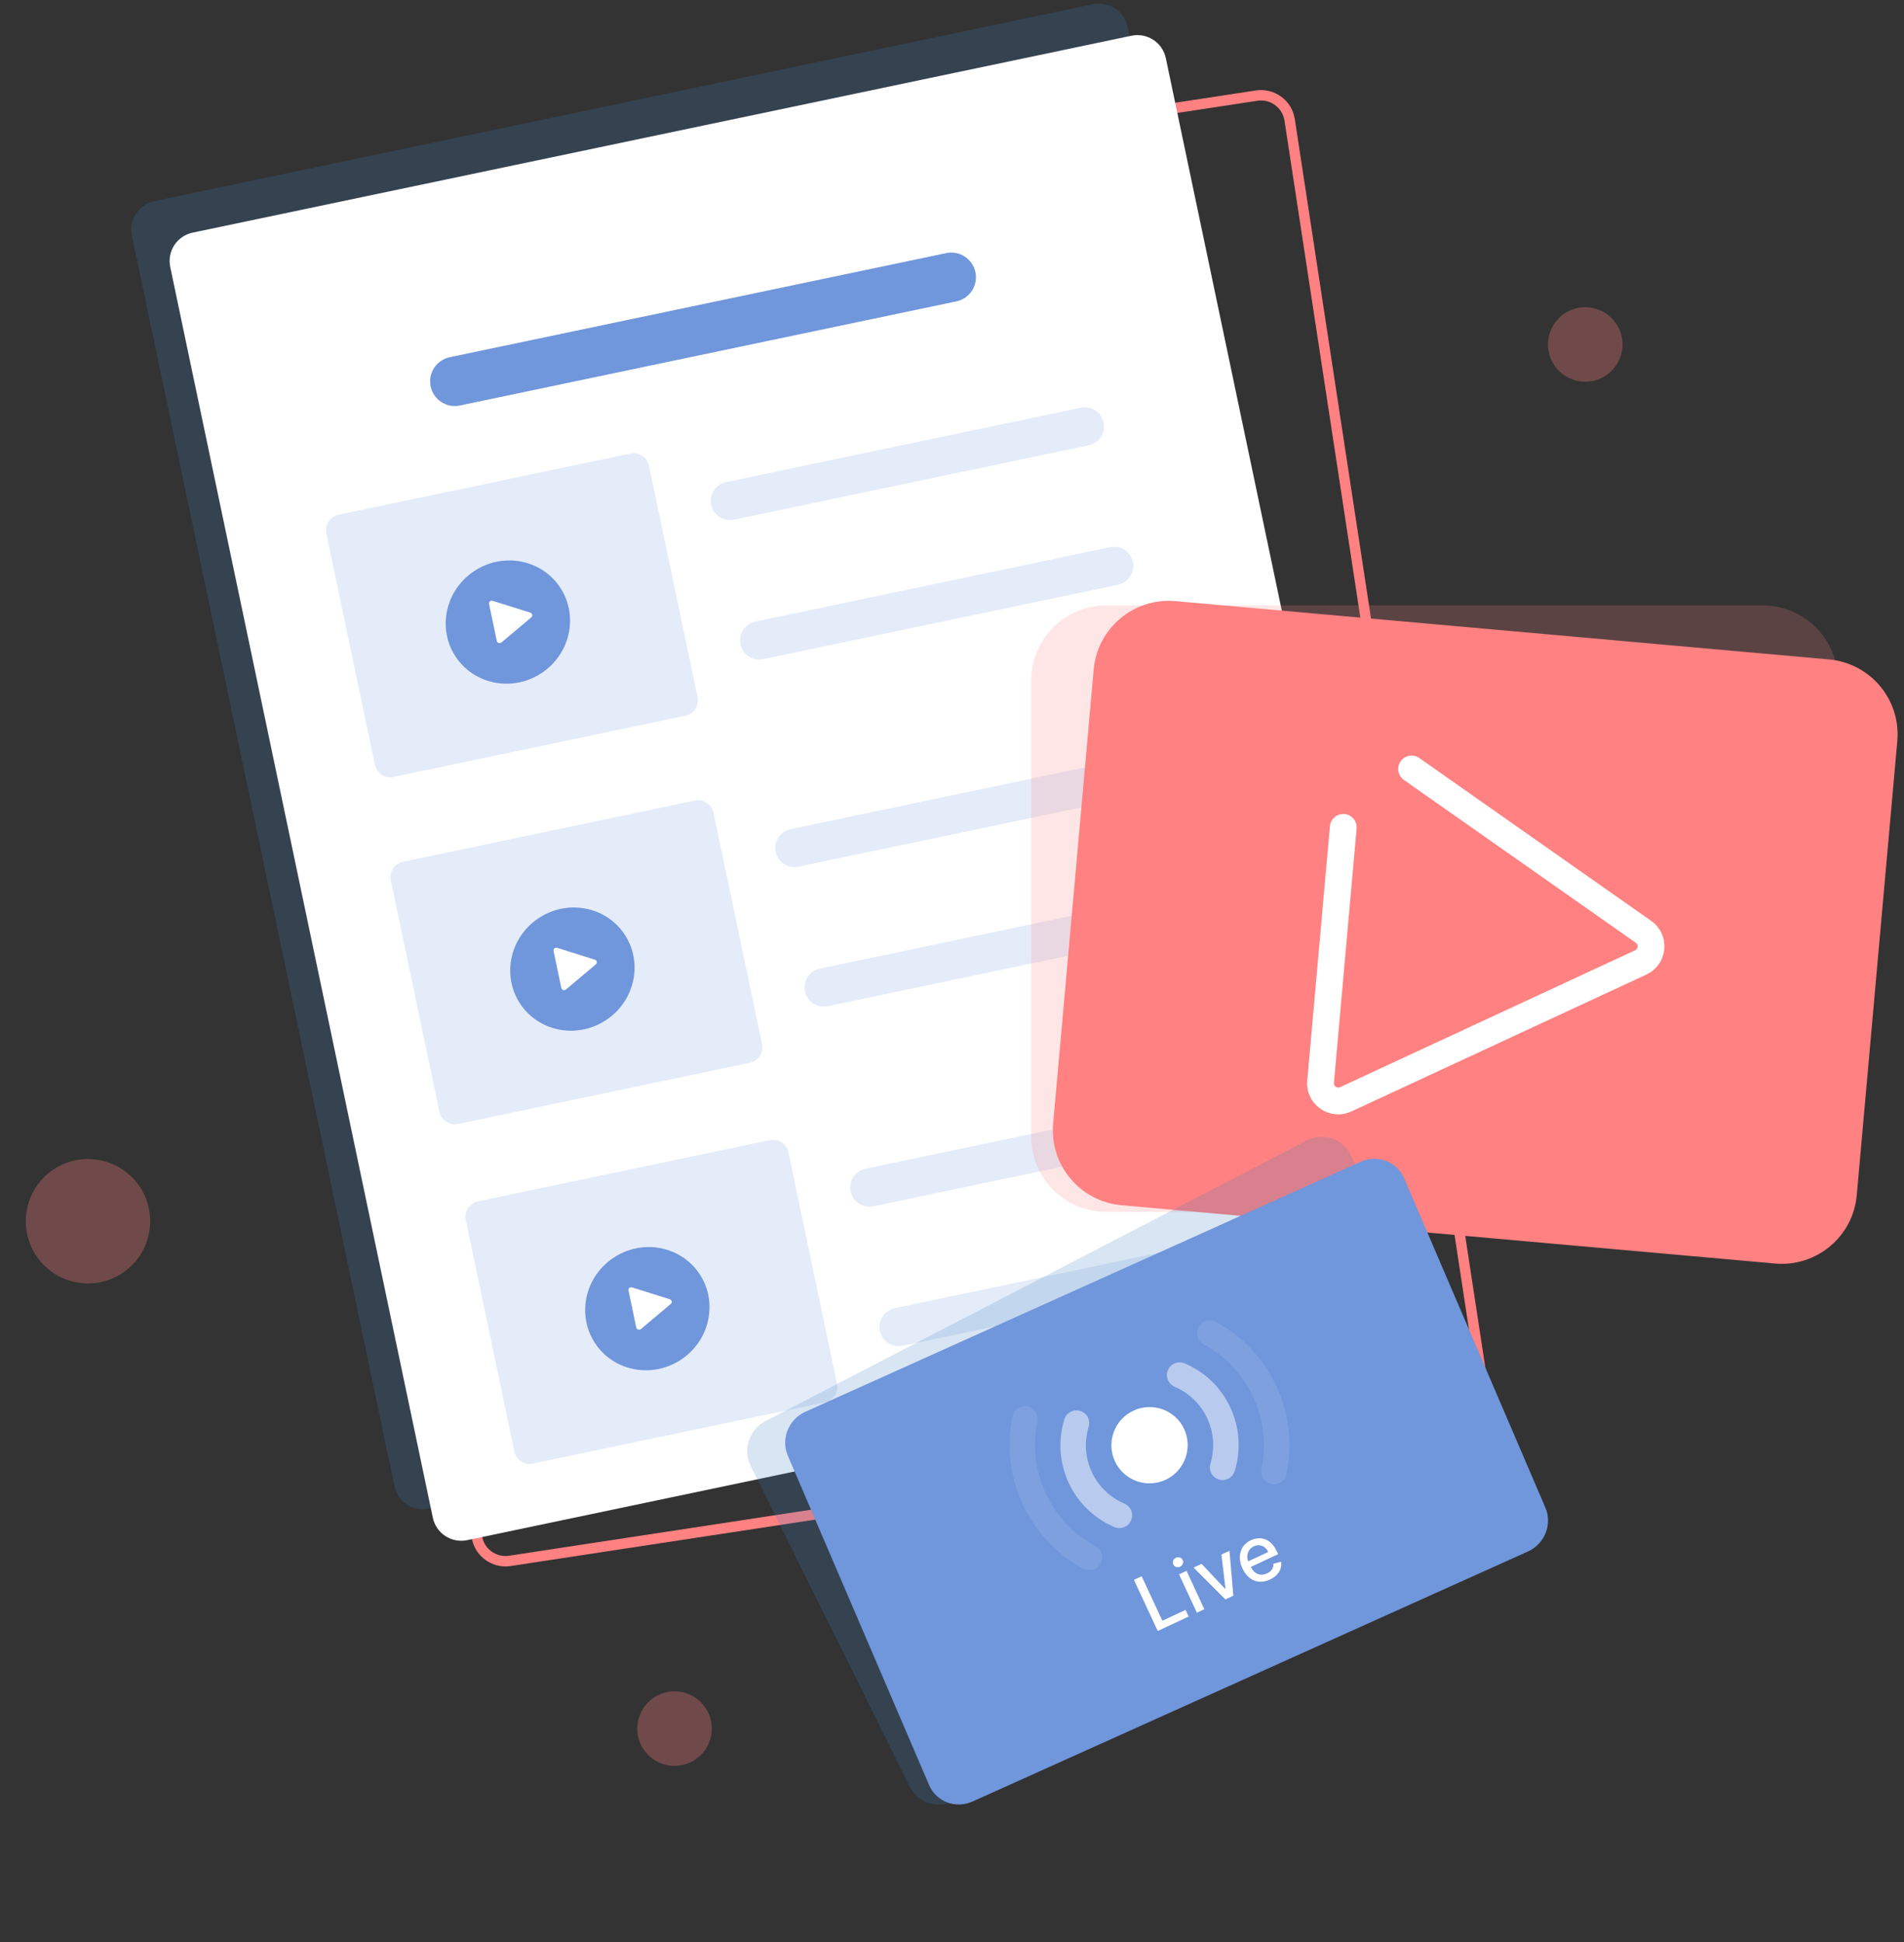 <svg width="305" height="311" viewBox="0 0 305 311" fill="none" xmlns="http://www.w3.org/2000/svg">
<rect x="0" y="0" width="305" height="311" fill="#333333" stroke="none"/>
<g style="mix-blend-mode:multiply" opacity="0.2">
<path d="M222.669 204.554L180.603 4.27C180.075 1.758 177.61 0.149 175.097 0.677L24.716 32.205C22.202 32.732 20.592 35.195 21.12 37.706L63.186 237.991C63.714 240.502 66.179 242.111 68.692 241.583L219.073 210.055C221.587 209.528 223.197 207.065 222.669 204.554Z" fill="#3A7EC1"/>
</g>
<path d="M80.973 250.837C78.31 250.837 75.967 248.891 75.553 246.182L44.669 43.876C44.214 40.889 46.275 38.087 49.265 37.632L201.165 14.485C202.613 14.265 204.061 14.62 205.241 15.487C206.422 16.354 207.193 17.629 207.415 19.077L238.298 221.384C238.754 224.371 236.693 227.172 233.703 227.627L81.802 250.775C81.524 250.817 81.246 250.838 80.973 250.838V250.837ZM202.002 16.09C201.808 16.09 201.613 16.104 201.418 16.134L49.518 39.282C47.439 39.599 46.005 41.547 46.322 43.624L77.205 245.932C77.523 248.009 79.472 249.44 81.551 249.125L233.452 225.978C235.531 225.661 236.965 223.713 236.648 221.636L205.765 19.329C205.611 18.322 205.074 17.436 204.253 16.833C203.592 16.346 202.808 16.091 202.002 16.091V16.09Z" fill="#FF8181"/>
<path d="M225.223 215.101L74.84 246.629C72.326 247.156 69.861 245.548 69.335 243.036L27.269 42.752C26.741 40.24 28.351 37.777 30.865 37.251L181.247 5.722C183.761 5.195 186.226 6.804 186.753 9.315L228.819 209.6C229.346 212.112 227.737 214.575 225.223 215.101Z" fill="white"/>
<path d="M153.194 48.261L73.666 64.934C71.53 65.382 69.434 64.014 68.986 61.879C68.538 59.745 69.907 57.651 72.043 57.203L151.571 40.53C153.707 40.082 155.803 41.449 156.251 43.584C156.699 45.719 155.331 47.813 153.194 48.261Z" fill="#7096DC"/>
<path d="M174.409 71.3L117.558 83.22C115.896 83.568 114.267 82.505 113.918 80.844C113.569 79.184 114.634 77.555 116.296 77.207L173.147 65.287C174.809 64.939 176.439 66.003 176.787 67.663C177.136 69.324 176.071 70.952 174.409 71.3Z" fill="#E4ECF9"/>
<path d="M179.1 93.634L122.249 105.554C120.587 105.902 118.957 104.839 118.608 103.178C118.26 101.518 119.324 99.889 120.986 99.541L177.837 87.621C179.499 87.273 181.129 88.337 181.478 89.997C181.826 91.657 180.762 93.286 179.1 93.634Z" fill="#E4ECF9"/>
<path d="M63.04 124.413L109.789 114.611C111.154 114.325 112.028 112.987 111.742 111.623L103.962 74.579C103.675 73.215 102.336 72.342 100.971 72.628L54.222 82.43C52.857 82.716 51.983 84.054 52.269 85.418L60.049 122.462C60.336 123.826 61.675 124.699 63.04 124.413Z" fill="#E4ECF9"/>
<path d="M86.974 107.63C91.516 104.452 92.683 98.288 89.582 93.862C86.48 89.435 80.283 88.422 75.741 91.599C71.199 94.776 70.031 100.941 73.133 105.367C76.235 109.794 82.431 110.807 86.974 107.63Z" fill="#7096DC"/>
<path d="M84.948 98.103L78.923 96.211C78.592 96.108 78.272 96.381 78.341 96.709L79.579 102.625C79.649 102.959 80.066 103.1 80.328 102.878L85.115 98.854C85.38 98.631 85.286 98.21 84.947 98.104L84.948 98.103Z" fill="white"/>
<path d="M184.743 126.871L127.892 138.79C126.23 139.139 124.6 138.075 124.252 136.415C123.903 134.754 124.968 133.126 126.63 132.777L183.48 120.858C185.142 120.509 186.772 121.573 187.121 123.233C187.469 124.894 186.405 126.522 184.743 126.871Z" fill="#E4ECF9"/>
<path d="M189.433 149.204L132.583 161.124C130.921 161.472 129.291 160.409 128.942 158.748C128.594 157.088 129.658 155.459 131.32 155.111L188.171 143.191C189.833 142.843 191.463 143.907 191.811 145.567C192.16 147.228 191.095 148.856 189.433 149.204Z" fill="#E4ECF9"/>
<path d="M73.374 179.983L120.122 170.182C121.488 169.895 122.362 168.558 122.075 167.193L114.295 130.15C114.009 128.785 112.67 127.912 111.305 128.198L64.556 138C63.191 138.286 62.316 139.624 62.603 140.988L70.383 178.032C70.669 179.396 72.008 180.269 73.374 179.983Z" fill="#E4ECF9"/>
<path d="M97.307 163.2C101.85 160.023 103.017 153.858 99.915 149.432C96.814 145.005 90.617 143.992 86.075 147.169C81.532 150.347 80.365 156.511 83.466 160.937C86.568 165.364 92.765 166.377 97.307 163.2Z" fill="#7096DC"/>
<path d="M95.282 153.674L89.257 151.782C88.926 151.678 88.606 151.951 88.675 152.279L89.913 158.195C89.983 158.529 90.4 158.67 90.662 158.449L95.449 154.424C95.714 154.201 95.62 153.78 95.281 153.674L95.282 153.674Z" fill="white"/>
<path d="M196.748 181.247L139.898 193.166C138.236 193.515 136.606 192.451 136.257 190.791C135.909 189.13 136.973 187.502 138.635 187.154L195.486 175.234C197.148 174.886 198.778 175.949 199.126 177.61C199.475 179.27 198.41 180.899 196.748 181.247Z" fill="#E4ECF9"/>
<path d="M201.439 203.581L144.588 215.5C142.926 215.848 141.296 214.785 140.948 213.124C140.599 211.464 141.664 209.836 143.325 209.487L200.176 197.568C201.838 197.219 203.468 198.283 203.817 199.943C204.165 201.604 203.101 203.232 201.439 203.581Z" fill="#E4ECF9"/>
<path d="M85.379 234.359L132.128 224.558C133.493 224.271 134.367 222.934 134.081 221.57L126.301 184.526C126.014 183.162 124.675 182.288 123.31 182.575L76.561 192.376C75.196 192.662 74.322 194 74.609 195.364L82.388 232.408C82.675 233.772 84.014 234.646 85.379 234.359Z" fill="#E4ECF9"/>
<path d="M109.313 217.576C113.855 214.399 115.023 208.235 111.921 203.808C108.819 199.381 102.622 198.368 98.08 201.546C93.538 204.723 92.37 210.887 95.472 215.314C98.574 219.74 104.771 220.753 109.313 217.576Z" fill="#7096DC"/>
<path d="M107.287 208.05L101.262 206.158C100.931 206.054 100.612 206.327 100.68 206.655L101.918 212.572C101.988 212.905 102.405 213.046 102.668 212.825L107.454 208.8C107.719 208.577 107.625 208.157 107.286 208.05L107.287 208.05Z" fill="white"/>
<g style="mix-blend-mode:multiply" opacity="0.2">
<path d="M177.245 96.943H282.362C289.019 96.943 294.423 102.342 294.423 108.993V182.013C294.423 188.663 289.019 194.063 282.362 194.063H177.245C170.588 194.063 165.184 188.663 165.184 182.013V108.993C165.184 102.342 170.588 96.943 177.245 96.943Z" fill="#FF8181"/>
</g>
<path d="M188.286 96.261L292.987 105.597C299.617 106.188 304.52 112.046 303.928 118.671L297.431 191.401C296.839 198.025 290.976 202.923 284.346 202.332L179.645 192.996C173.014 192.405 168.112 186.547 168.704 179.923L175.2 107.192C175.792 100.568 181.655 95.67 188.286 96.261Z" fill="#FF8181"/>
<path d="M214.369 178.451C213.365 178.451 212.372 178.142 211.509 177.536C210.031 176.499 209.246 174.808 209.406 173.012L213.041 132.301C213.146 131.121 214.185 130.25 215.369 130.355C216.55 130.46 217.422 131.502 217.316 132.681L213.681 173.392C213.65 173.742 213.852 173.94 213.976 174.026C214.1 174.114 214.355 174.236 214.673 174.088L261.921 152.174C262.239 152.026 262.31 151.751 262.324 151.601C262.337 151.451 262.317 151.169 262.028 150.966L224.887 124.89C223.918 124.209 223.683 122.871 224.365 121.902C225.047 120.934 226.386 120.7 227.355 121.381L264.496 147.458C265.973 148.495 266.758 150.186 266.598 151.981C266.437 153.778 265.364 155.303 263.728 156.063L216.48 177.978C215.8 178.293 215.082 178.449 214.368 178.449L214.369 178.451Z" fill="white"/>
<path d="M21.139 202.599C25.031 198.71 25.031 192.406 21.139 188.518C17.248 184.63 10.938 184.63 7.046 188.518C3.155 192.406 3.155 198.71 7.046 202.599C10.938 206.487 17.248 206.487 21.139 202.599Z" fill="#FF8181" fill-opacity="0.3"/>
<path d="M112.605 280.672C114.741 278.162 114.437 274.396 111.924 272.262C109.412 270.127 105.643 270.431 103.506 272.941C101.37 275.451 101.674 279.217 104.187 281.352C106.699 283.486 110.468 283.182 112.605 280.672Z" fill="#FF8181" fill-opacity="0.3"/>
<path d="M258.164 59.377C260.497 57.047 260.497 53.269 258.164 50.939C255.832 48.609 252.051 48.609 249.719 50.939C247.387 53.269 247.387 57.047 249.719 59.377C252.051 61.707 255.832 61.707 258.164 59.377Z" fill="#FF8181" fill-opacity="0.3"/>
<g style="mix-blend-mode:multiply" opacity="0.2">
<path d="M241.867 236.327L216.347 184.907C215.057 182.308 211.886 181.302 209.265 182.661L122.648 227.552C120.027 228.911 118.947 232.12 120.237 234.719L145.756 286.139C147.046 288.738 150.217 289.744 152.839 288.386L198.161 264.897L204.013 261.864L206.202 260.73L218.952 254.122L239.457 243.495C242.078 242.136 243.158 238.927 241.868 236.328L241.867 236.327Z" fill="#3A7EC1"/>
</g>
<path d="M244.751 248.448L155.782 288.485C153.088 289.696 149.978 288.517 148.834 285.85L126.2 233.099C125.056 230.433 126.312 227.289 129.005 226.076L217.975 186.04C220.668 184.828 223.778 186.008 224.922 188.674L247.556 241.425C248.7 244.092 247.444 247.236 244.751 248.448Z" fill="#7096DC"/>
<path d="M185.454 261.176L181.644 252.989L182.882 252.411L186.198 259.535L189.917 257.799L190.412 258.862L185.454 261.176ZM191.728 258.248L188.87 252.108L190.069 251.548L192.926 257.688L191.728 258.248ZM189.035 250.878C188.826 250.975 188.615 250.989 188.401 250.921C188.188 250.848 188.037 250.714 187.946 250.52C187.854 250.323 187.85 250.121 187.932 249.913C188.016 249.702 188.162 249.548 188.371 249.451C188.579 249.354 188.789 249.341 189.002 249.414C189.216 249.483 189.369 249.616 189.461 249.813C189.552 250.007 189.555 250.21 189.471 250.421C189.388 250.628 189.243 250.781 189.035 250.878ZM196.947 248.338L197.572 255.52L196.29 256.119L191.196 251.022L192.482 250.422L196.24 254.419L196.305 254.389L195.66 248.939L196.947 248.338ZM203.421 252.941C202.815 253.224 202.232 253.339 201.674 253.285C201.116 253.227 200.609 253.018 200.152 252.657C199.696 252.292 199.32 251.792 199.023 251.155C198.731 250.526 198.59 249.916 198.602 249.327C198.617 248.736 198.774 248.207 199.073 247.74C199.376 247.271 199.813 246.903 200.384 246.637C200.732 246.475 201.095 246.375 201.474 246.337C201.853 246.3 202.23 246.343 202.603 246.467C202.976 246.591 203.329 246.815 203.661 247.137C203.992 247.456 204.287 247.894 204.546 248.451L204.743 248.874L199.85 251.158L199.433 250.263L203.152 248.527C203.006 248.213 202.812 247.964 202.571 247.781C202.328 247.596 202.058 247.487 201.76 247.454C201.464 247.42 201.162 247.476 200.852 247.62C200.515 247.777 200.26 247.997 200.086 248.28C199.913 248.558 199.819 248.861 199.806 249.189C199.794 249.512 199.859 249.827 200.002 250.134L200.328 250.833C200.519 251.243 200.753 251.559 201.031 251.779C201.312 251.999 201.619 252.123 201.951 252.153C202.283 252.18 202.623 252.112 202.973 251.948C203.201 251.842 203.393 251.714 203.55 251.562C203.706 251.409 203.822 251.234 203.897 251.04C203.973 250.846 204.002 250.636 203.985 250.411L205.214 250.085C205.278 250.461 205.251 250.829 205.132 251.189C205.015 251.545 204.813 251.875 204.524 252.178C204.238 252.477 203.87 252.732 203.421 252.941Z" fill="white"/>
<g opacity="0.665">
<path d="M173.552 251.182C164.81 246.526 160.146 236.504 162.208 226.806C162.442 225.707 163.527 224.996 164.629 225.228C165.731 225.46 166.435 226.541 166.201 227.642C164.513 235.574 168.329 243.775 175.481 247.582C176.473 248.11 176.847 249.345 176.316 250.34C175.785 251.328 174.549 251.713 173.552 251.182Z" fill="white" fill-opacity="0.15"/>
</g>
<g opacity="0.665">
<path d="M203.657 237.621C202.555 237.389 201.851 236.309 202.085 235.208C203.773 227.275 199.957 219.074 192.805 215.268C191.813 214.739 191.439 213.504 191.971 212.509C192.503 211.517 193.745 211.14 194.734 211.668C203.476 216.323 208.14 226.345 206.078 236.043C205.844 237.148 204.756 237.851 203.657 237.621Z" fill="white" fill-opacity="0.15"/>
</g>
<path d="M178.509 244.53C171.815 241.677 168.366 234.266 170.489 227.296C170.819 226.219 171.965 225.609 173.035 225.932C174.112 226.257 174.721 227.395 174.393 228.472C172.878 233.451 175.34 238.741 180.121 240.78C181.155 241.221 181.634 242.42 181.19 243.455C180.747 244.488 179.546 244.974 178.509 244.53Z" fill="white" fill-opacity="0.5"/>
<path d="M195.249 236.918C194.171 236.593 193.563 235.455 193.89 234.378C195.405 229.4 192.943 224.11 188.163 222.07C187.128 221.629 186.65 220.43 187.094 219.395C187.537 218.363 188.739 217.877 189.774 218.32C196.469 221.174 199.918 228.584 197.794 235.554C197.467 236.633 196.323 237.243 195.249 236.918Z" fill="white" fill-opacity="0.5"/>
<path d="M186.72 236.96C183.663 238.387 180.02 237.065 178.6 234.013C177.179 230.96 178.51 227.316 181.567 225.889C184.625 224.462 188.267 225.785 189.688 228.837C191.108 231.889 189.777 235.533 186.72 236.96Z" fill="white"/>
</svg>
